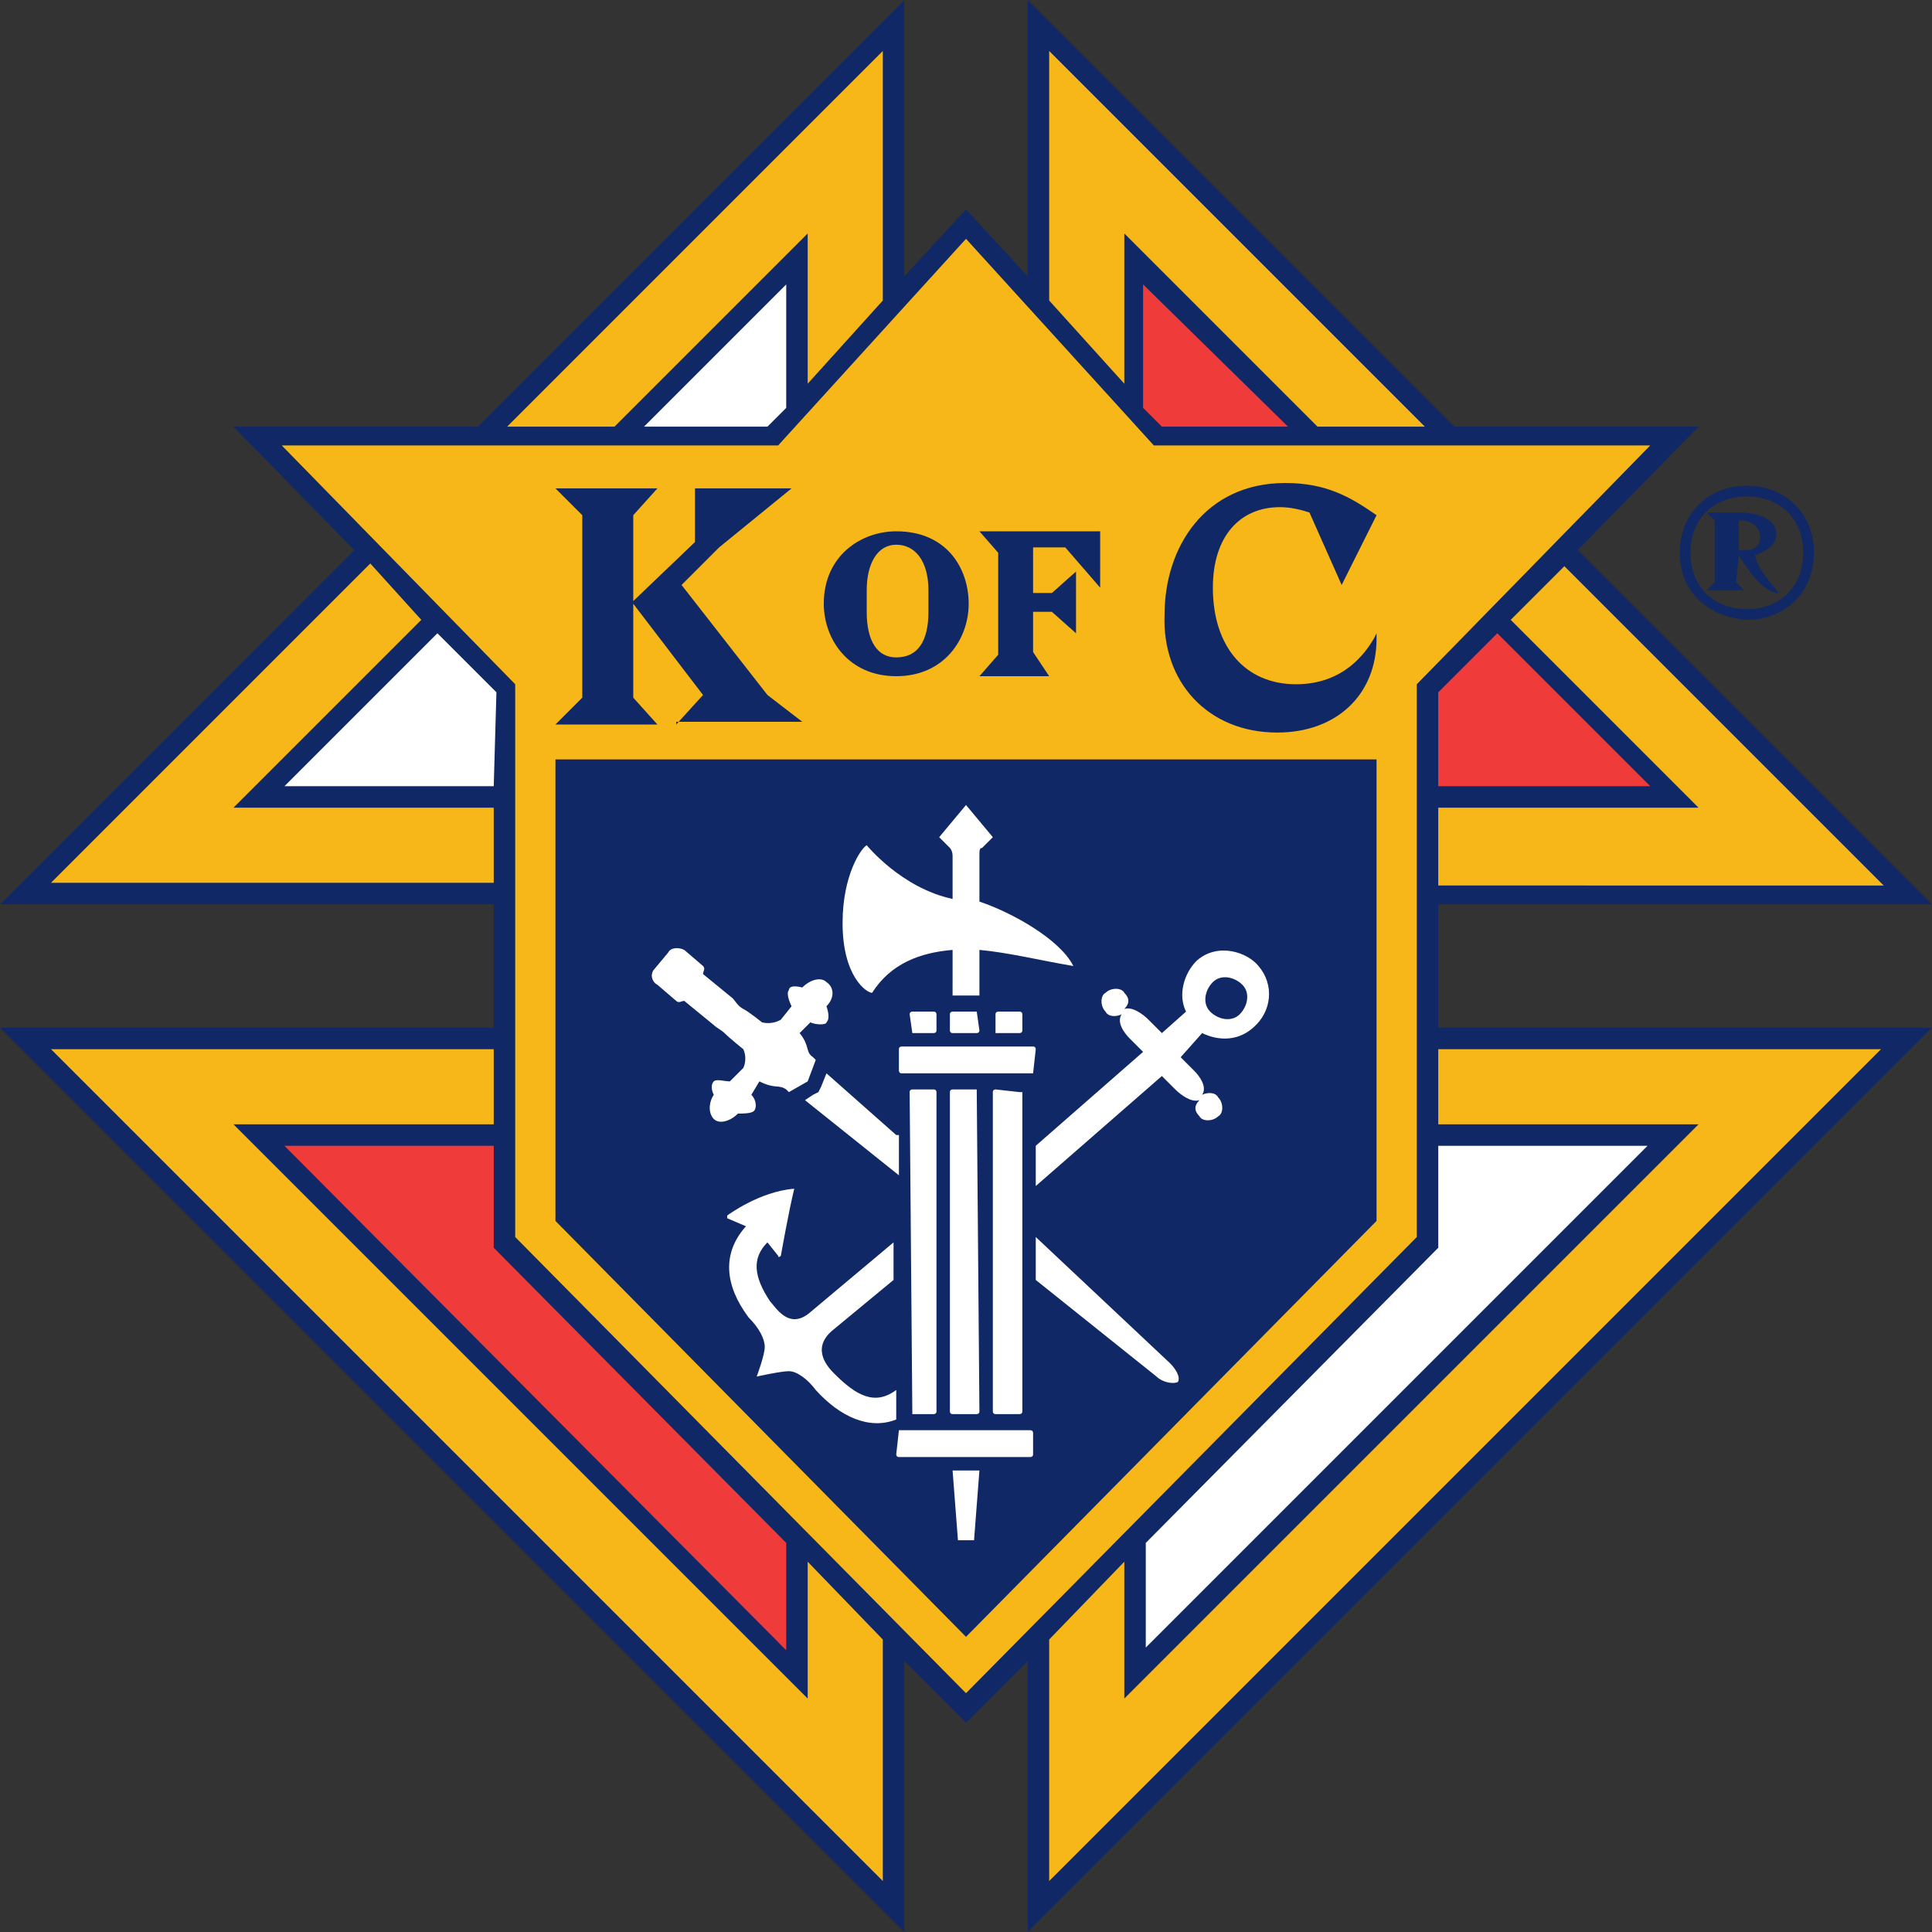 <?xml version="1.0" encoding="utf-8"?>
<!-- Generator: Adobe Illustrator 25.2.3, SVG Export Plug-In . SVG Version: 6.00 Build 0)  -->
<svg version="1.1" id="Layer_1" xmlns="http://www.w3.org/2000/svg" xmlns:xlink="http://www.w3.org/1999/xlink" x="0px" y="0px"
	 viewBox="0 0 72 72" style="enable-background:new 0 0 72 72;" xml:space="preserve">
<rect x="0" y="0" width="72" height="72" fill="#333333" stroke="none"/>
<style type="text/css">
	.st0{fill:#112866;}
	.st1{fill:#EF3B39;}
	.st2{fill:#FFFFFF;}
	.st3{fill:#F7B718;}
</style>
<g>
	<path class="st0" d="M62.6,20.6c0-1.5,1.1-2.5,2.5-2.5c1.4,0,2.5,1,2.5,2.5c0,1.5-1.1,2.5-2.5,2.5C63.7,23,62.6,22.1,62.6,20.6z
		 M67.2,20.6c0-1.3-0.9-2.1-2.1-2.1c-1.2,0-2.1,0.8-2.1,2.1c0,1.3,0.9,2.1,2.1,2.1C66.3,22.7,67.2,21.9,67.2,20.6z M64.8,20.7
		L64.8,20.7l-0.1,1l0.3,0.3h-1.4l0.3-0.3v-2.3l-0.3-0.3h1.2c1,0,1.4,0.4,1.4,0.8c0,0.4-0.3,0.6-0.8,0.8c0.1,0.4,0.3,0.7,0.9,1.4
		C65.8,22.1,65.3,21.5,64.8,20.7z M65.6,20c0-0.3-0.3-0.6-0.7-0.6h-0.1v1.1c0.1,0,0.2,0,0.3,0C65.4,20.5,65.6,20.3,65.6,20z
		 M53.6,33.7H72L58.8,20.5l4.5-4.6h-9.1L38.3,0v10.3L36,7.8l-2.3,2.5V0L17.8,15.9H8.7l4.5,4.6L0,33.7h18.4l0,4.6H0L33.7,72V61.9
		l2.3,2.3l2.3-2.3V72L72,38.3H53.6L53.6,33.7z"/>
	<path class="st1" d="M18.4,42.7l0,3.8l10.9,11v4L10.6,42.7H18.4z M48,15.9h-4.7l-0.7-0.7v-4.6L48,15.9z M53.6,29.3v-3.5l2.2-2.2
		l5.7,5.7H53.6z"/>
	<path class="st2" d="M18.4,29.3h-7.8l5.7-5.7l2.2,2.2L18.4,29.3z M29.3,15.2l-0.7,0.7H24l5.3-5.3V15.2z M42.7,57.5l10.9-11v-3.8
		h7.8L42.7,61.4V57.5z"/>
	<path class="st3" d="M19.2,46.1l0-20.6l-8.7-8.9H29l7-7.7l7,7.7h18.5l-8.7,8.9l0,20.6L36,63.1L19.2,46.1z M39.1,70.1v-9l2.8-2.9
		v5.1l21.4-21.4h-9.7l0-2.8h16.5L39.1,70.1z M1.9,39.1h16.5l0,2.8H8.7l21.4,21.4v-5.1l2.8,2.9v9L1.9,39.1z M15.7,23.1l-7,7h9.7v2.8
		H1.9l11.9-11.9L15.7,23.1z M32.9,11.2l-2.8,3.1V8.7l-7.2,7.2h-4l14-14V11.2z M49.1,15.9l-7.2-7.2v5.6l-2.8-3.1V1.9l14,14H49.1z
		 M53.6,30.1h9.7l-7-7l2-2l11.9,11.9H53.6L53.6,30.1z M51.3,28.3H20.7l0,17.2L36,61l15.3-15.5V28.3z"/>
	<path class="st2" d="M33.4,52.9c-1,0.4-2.1-0.1-3-1.1c-0.3-0.4-0.7-0.7-1-0.7c-0.3,0-1.2,0.2-1.2,0.2s0.3-0.8,0.3-1.1
		c0-0.3-0.2-0.7-0.6-1.1c-0.9-1.2-1-2.4-0.1-3.4l-0.7-0.3c0,0,0-0.1,0-0.1c0,0,1.2-0.9,2.5-1c-0.2,0.8-0.5,2.5-0.5,2.5
		c0,0-0.1,0.1-0.1,0l-0.4-0.5c-0.6,0.6-0.5,1.3,0.1,2.2c0.2,0.2,0.7,1.1,1.5,0.4l3.1-2.6v1.4L31,49.6c-0.8,0.7-0.1,1.4,0.1,1.6
		c0.8,0.8,1.5,1.2,2.3,0.6V52.9z M38.6,42.7l4-3.5l-0.5-0.5c-0.2-0.2-0.5-0.6-0.3-0.9c-0.2,0.1-0.5,0.1-0.6-0.1
		c-0.2-0.2-0.2-0.6,0-0.7c0.2-0.2,0.6-0.2,0.7,0c0.2,0.2,0.2,0.4,0,0.6c0.3-0.1,0.7,0.2,0.9,0.4l0.5,0.5l0.9-0.8
		c-0.3-0.6-0.1-1.4,0.4-1.9c0.8-0.7,1.9-0.3,2.3,0.2c0.6,0.7,0.5,1.7-0.2,2.3c-0.8,0.7-1.7,0.3-1.9,0.2L44,39.4l0.5,0.5
		c0.2,0.2,0.5,0.6,0.3,0.9c0.2-0.1,0.5-0.1,0.6,0.1c0.2,0.2,0.2,0.6,0,0.7c-0.2,0.2-0.6,0.2-0.7,0c-0.2-0.2-0.2-0.4,0-0.6
		c-0.3,0.1-0.7-0.2-0.9-0.4l-0.5-0.5l-4.7,4.1L38.6,42.7z M46.2,37.8c0.3-0.3,0.4-0.8,0.1-1.1c-0.3-0.3-0.8-0.4-1.1-0.1
		c-0.3,0.3-0.4,0.8-0.1,1.1C45.4,38,45.9,38.1,46.2,37.8z M38.6,47.7l4.5,3.6c0.2,0.2,0.6,0.3,0.8,0.2c0.1-0.2-0.1-0.5-0.3-0.7
		l-5-4.7V47.7z M33.4,42.3L30.8,40l-0.2,0.5l-0.1,0.2l-0.2,0.1L30,41l3.5,2.8V42.3z M30.8,36.6c-0.2-0.2-0.6-0.1-0.9,0.2
		c-0.4-0.1-0.5,0-0.5,0.1c-0.1,0.1,0,0.4,0.1,0.6L29.1,38c0,0-0.3,0.2-0.7,0.1c0,0-0.5-0.4-0.7-0.5c-0.2-0.1-0.3-0.3-0.4-0.4
		l-1.1-0.9l0,0c0-0.1,0.1-0.2,0-0.3l-0.7-0.6c-0.2-0.1-0.5-0.1-0.6,0.1l-0.5,0.6c-0.2,0.2-0.1,0.5,0.1,0.6l0.7,0.6
		c0.1,0.1,0.2,0,0.3,0l0,0l1.1,0.9c0.1,0.1,0.3,0.2,0.4,0.3c0.2,0.2,0.7,0.6,0.7,0.6c0.1,0.2,0.1,0.5,0,0.7l-0.5,0.5
		c-0.2,0-0.5-0.1-0.6,0c-0.1,0.1-0.1,0.3,0,0.5c-0.2,0.3-0.2,0.7,0,0.9c0.2,0.2,0.6,0.1,0.9-0.2c0.2,0,0.5,0,0.6-0.1
		c0.1-0.1,0.1-0.4-0.1-0.6l0.3-0.5c0.6,0.3,0.7,0.1,1,0.3l0.1,0.1l0.7-0.4l0.3-0.8l-0.1-0.1c-0.3-0.2-0.1-0.4-0.5-0.9l0.4-0.4
		c0.2,0.1,0.6,0.1,0.6,0c0.1-0.1,0.1-0.3,0-0.6C31.1,37.2,31.1,36.8,30.8,36.6z M37.1,38.5H38c0,0,0.1,0,0.1-0.1v-0.6
		c0,0,0-0.1-0.1-0.1h-0.8c0,0-0.1,0-0.1,0.1L37.1,38.5C37,38.4,37.1,38.5,37.1,38.5z M38,40.7C38,40.6,38,40.6,38,40.7l-0.9-0.1
		c0,0-0.1,0-0.1,0.1v11.9c0,0,0,0.1,0.1,0.1H38c0,0,0.1,0,0.1-0.1V40.7z M35.7,57.4h0.6l0.2-2.6h-1L35.7,57.4z M33.5,53.3
		C33.5,53.3,33.4,53.3,33.5,53.3l-0.1,0.9c0,0,0,0.1,0.1,0.1h4.9c0,0,0.1,0,0.1-0.1v-0.8c0,0,0-0.1-0.1-0.1H33.5z M36.4,37.7h-0.9
		c0,0-0.1,0-0.1,0.1v0.6c0,0,0,0.1,0.1,0.1h0.9c0,0,0.1,0,0.1-0.1L36.4,37.7C36.5,37.7,36.5,37.7,36.4,37.7z M38.5,40
		C38.5,40,38.6,40,38.5,40l0.1-0.9c0,0,0-0.1-0.1-0.1h-4.9c0,0-0.1,0-0.1,0.1v0.8c0,0,0,0.1,0.1,0.1H38.5z M35.5,37.1h1v-1.7
		c1.1,0.1,2.3,0.4,3.5,0.6c-0.5-1-2.3-2-3.5-2.4v-1.7c0-0.2,0-0.3,0.1-0.3l0.4-0.4l-1-1.2l-1,1.2l0.4,0.4c0,0,0.1,0.1,0.1,0.3v1.6
		c-1.9-0.4-3.2-2-3.2-2c-0.2,0.1-0.9,1.1-0.9,2.9c0,2,0.9,2.6,1.1,2.6c0,0,0,0,0,0c0.7-1.1,1.8-1.5,3-1.6V37.1z M34,38.5h0.8
		c0,0,0.1,0,0.1-0.1v-0.6c0,0,0-0.1-0.1-0.1H34c0,0-0.1,0-0.1,0.1L34,38.5C34,38.4,34,38.5,34,38.5z M36.4,40.6h-0.9
		c0,0-0.1,0-0.1,0.1v11.9c0,0,0,0.1,0.1,0.1h0.9c0,0,0.1,0,0.1-0.1L36.4,40.6C36.5,40.6,36.5,40.6,36.4,40.6z M34,52.7h0.8
		c0,0,0.1,0,0.1-0.1V40.7c0,0,0-0.1-0.1-0.1H34c0,0-0.1,0-0.1,0.1L34,52.7C34,52.7,34,52.7,34,52.7z"/>
	<path class="st0" d="M25.2,27l1-1.1l-2.6-3.4V26l0.9,1h-3.8l1-1v-6.8l-1-1h3.8l-0.9,1v3.2l2.3-2.2v-2h3.6l-2.7,2.2l-1.4,1.4
		l3.2,4.1l1.3,1H25.2z M47.6,27.3c2.2,0,3.7-1.4,3.7-3.5v-0.2l-0.1,0.2c-0.3,0.5-1.1,1.7-2.9,1.7c-1.9,0-3.1-1.4-3.1-3.6
		c0-1.9,1-3,2.5-3c0.4,0,0.8,0.1,1.1,0.2l1.2,2.7l1.3-2.6l0,0c-1-0.7-1.9-1.2-3.4-1.2c-3,0-4.5,2.4-4.5,4.9
		C43.3,25.4,45,27.3,47.6,27.3 M33.4,25.2c1.8,0,2.7-1.4,2.7-2.7c0-1.3-0.8-2.7-2.7-2.7c-1.3,0-2.7,0.9-2.7,2.7
		C30.7,23.8,31.6,25.2,33.4,25.2 M33.4,20.3c0.7,0,1.2,0.6,1.2,1.7v0.8c0,1.1-0.4,1.7-1.2,1.7c-0.7,0-1.1-0.6-1.1-1.7V22
		C32.3,21,32.7,20.3,33.4,20.3 M38.5,24.3v-1.5h0.7l0.9,0.8v-2.3l-0.9,0.8h-0.7v-1.7h1.2l1.3,1.5v-2.1h-4.5l0.7,0.8v3.8l-0.7,0.8
		h2.6L38.5,24.3z"/>
</g>
</svg>
